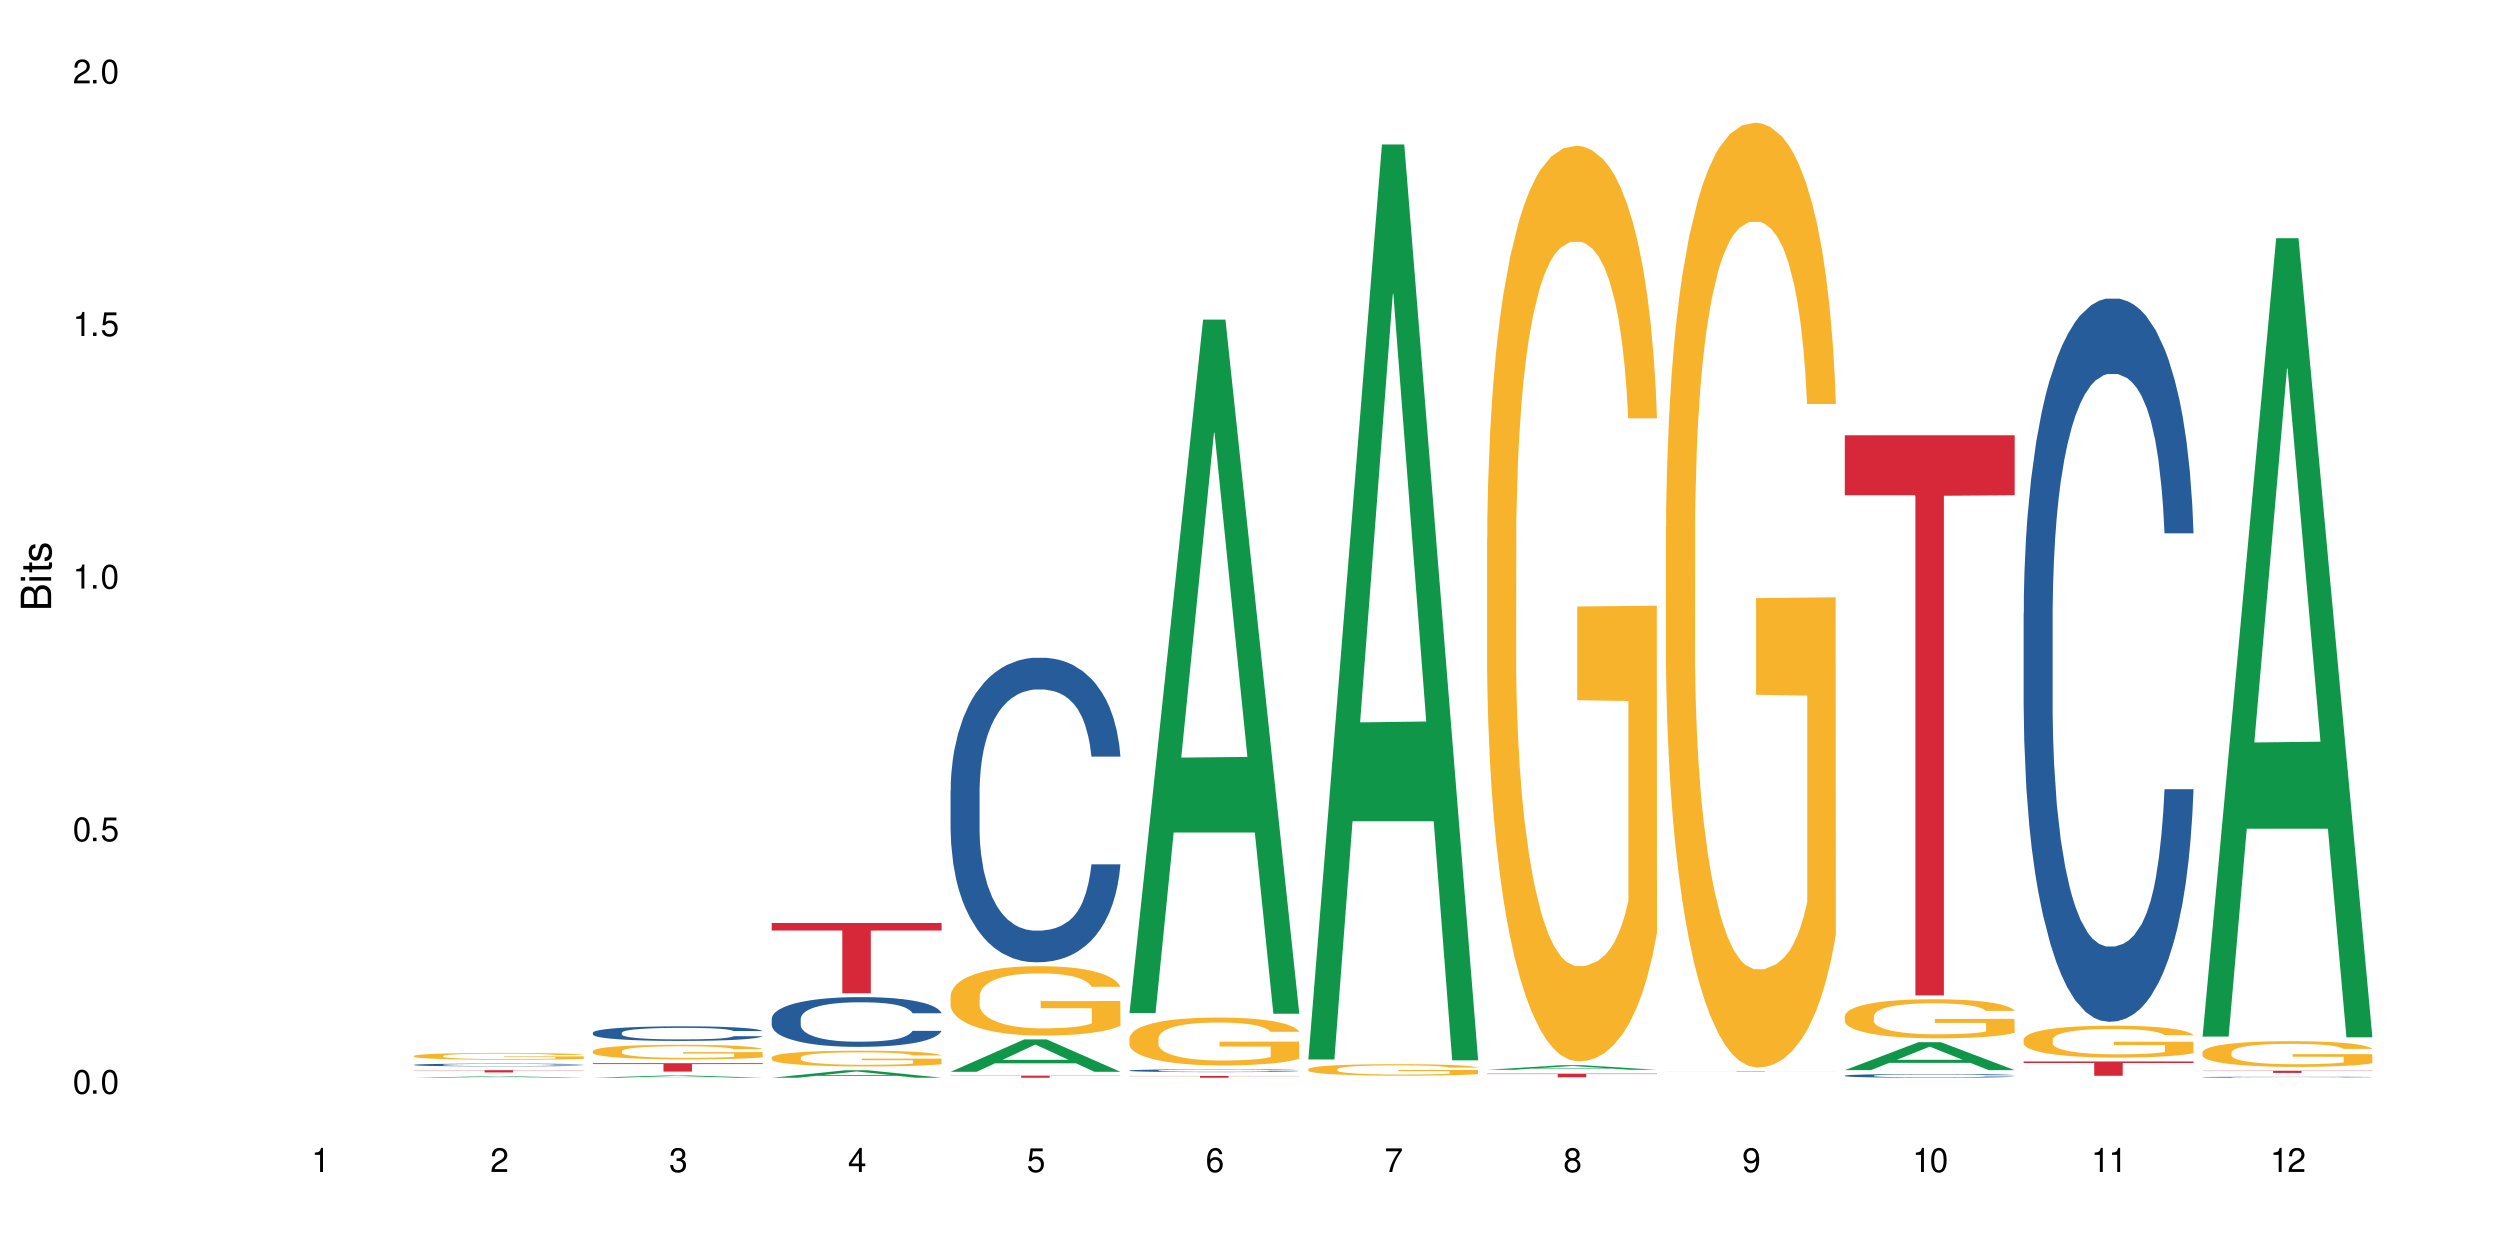 <?xml version="1.0" encoding="UTF-8"?>
<svg xmlns="http://www.w3.org/2000/svg" xmlns:xlink="http://www.w3.org/1999/xlink" width="720" height="360" viewBox="0 0 720 360">
<defs>
<g>
<g id="glyph-0-0">
</g>
<g id="glyph-0-1">
<path d="M 2.641 -6.938 C 2 -6.938 1.422 -6.656 1.078 -6.172 C 0.641 -5.562 0.406 -4.641 0.406 -3.359 C 0.406 -1.016 1.188 0.219 2.641 0.219 C 4.078 0.219 4.859 -1.016 4.859 -3.297 C 4.859 -4.641 4.656 -5.547 4.203 -6.172 C 3.844 -6.656 3.281 -6.938 2.641 -6.938 Z M 2.641 -6.188 C 3.547 -6.188 4 -5.25 4 -3.375 C 4 -1.406 3.562 -0.484 2.625 -0.484 C 1.734 -0.484 1.281 -1.438 1.281 -3.344 C 1.281 -5.25 1.734 -6.188 2.641 -6.188 Z M 2.641 -6.188 "/>
</g>
<g id="glyph-0-2">
<path d="M 1.828 -1 L 0.828 -1 L 0.828 0 L 1.828 0 Z M 1.828 -1 "/>
</g>
<g id="glyph-0-3">
<path d="M 4.562 -6.797 L 1.062 -6.797 L 0.547 -3.094 L 1.328 -3.094 C 1.719 -3.562 2.047 -3.734 2.578 -3.734 C 3.484 -3.734 4.062 -3.109 4.062 -2.094 C 4.062 -1.125 3.484 -0.531 2.578 -0.531 C 1.828 -0.531 1.375 -0.906 1.188 -1.672 L 0.328 -1.672 C 0.453 -1.109 0.547 -0.844 0.75 -0.594 C 1.125 -0.078 1.828 0.219 2.594 0.219 C 3.969 0.219 4.922 -0.781 4.922 -2.219 C 4.922 -3.562 4.031 -4.484 2.719 -4.484 C 2.25 -4.484 1.859 -4.359 1.469 -4.062 L 1.734 -5.969 L 4.562 -5.969 Z M 4.562 -6.797 "/>
</g>
<g id="glyph-0-4">
<path d="M 2.484 -4.938 L 2.484 0 L 3.328 0 L 3.328 -6.938 L 2.766 -6.938 C 2.469 -5.875 2.281 -5.734 0.984 -5.562 L 0.984 -4.938 Z M 2.484 -4.938 "/>
</g>
<g id="glyph-0-5">
<path d="M 4.859 -0.828 L 1.281 -0.828 C 1.359 -1.406 1.672 -1.781 2.5 -2.281 L 3.469 -2.828 C 4.406 -3.344 4.906 -4.062 4.906 -4.906 C 4.906 -5.484 4.672 -6.031 4.266 -6.406 C 3.859 -6.766 3.375 -6.938 2.719 -6.938 C 1.859 -6.938 1.219 -6.625 0.844 -6.031 C 0.609 -5.672 0.5 -5.234 0.484 -4.531 L 1.328 -4.531 C 1.359 -5.016 1.406 -5.281 1.531 -5.516 C 1.75 -5.938 2.188 -6.203 2.703 -6.203 C 3.469 -6.203 4.031 -5.641 4.031 -4.891 C 4.031 -4.344 3.719 -3.859 3.125 -3.516 L 2.234 -3 C 0.812 -2.172 0.406 -1.531 0.328 -0.016 L 4.859 -0.016 Z M 4.859 -0.828 "/>
</g>
<g id="glyph-0-6">
<path d="M 2.125 -3.188 L 2.578 -3.188 C 3.5 -3.188 3.984 -2.766 3.984 -1.922 C 3.984 -1.062 3.469 -0.531 2.594 -0.531 C 1.656 -0.531 1.203 -1 1.156 -2.016 L 0.312 -2.016 C 0.344 -1.453 0.438 -1.094 0.609 -0.781 C 0.953 -0.109 1.625 0.219 2.547 0.219 C 3.953 0.219 4.859 -0.625 4.859 -1.938 C 4.859 -2.828 4.516 -3.297 3.703 -3.594 C 4.344 -3.844 4.656 -4.328 4.656 -5.031 C 4.656 -6.219 3.875 -6.938 2.578 -6.938 C 1.203 -6.938 0.484 -6.172 0.453 -4.703 L 1.297 -4.703 C 1.312 -5.125 1.344 -5.359 1.453 -5.578 C 1.641 -5.969 2.062 -6.203 2.594 -6.203 C 3.344 -6.203 3.797 -5.75 3.797 -5 C 3.797 -4.516 3.609 -4.219 3.25 -4.047 C 3.016 -3.953 2.703 -3.922 2.125 -3.906 Z M 2.125 -3.188 "/>
</g>
<g id="glyph-0-7">
<path d="M 3.141 -1.672 L 3.141 0 L 3.984 0 L 3.984 -1.672 L 4.984 -1.672 L 4.984 -2.438 L 3.984 -2.438 L 3.984 -6.938 L 3.359 -6.938 L 0.266 -2.578 L 0.266 -1.672 Z M 3.141 -2.438 L 1 -2.438 L 3.141 -5.5 Z M 3.141 -2.438 "/>
</g>
<g id="glyph-0-8">
<path d="M 4.781 -5.125 C 4.609 -6.266 3.891 -6.938 2.844 -6.938 C 2.094 -6.938 1.422 -6.578 1.031 -5.953 C 0.594 -5.266 0.406 -4.422 0.406 -3.172 C 0.406 -2 0.578 -1.25 0.984 -0.641 C 1.359 -0.078 1.953 0.219 2.703 0.219 C 3.984 0.219 4.922 -0.75 4.922 -2.094 C 4.922 -3.375 4.062 -4.281 2.844 -4.281 C 2.172 -4.281 1.641 -4.031 1.281 -3.516 C 1.281 -5.234 1.828 -6.188 2.797 -6.188 C 3.391 -6.188 3.797 -5.797 3.938 -5.125 Z M 2.734 -3.531 C 3.547 -3.531 4.062 -2.953 4.062 -2.031 C 4.062 -1.156 3.484 -0.531 2.703 -0.531 C 1.922 -0.531 1.328 -1.188 1.328 -2.078 C 1.328 -2.938 1.906 -3.531 2.734 -3.531 Z M 2.734 -3.531 "/>
</g>
<g id="glyph-0-9">
<path d="M 4.984 -6.797 L 0.438 -6.797 L 0.438 -5.969 L 4.109 -5.969 C 2.5 -3.656 1.828 -2.234 1.328 0 L 2.219 0 C 2.594 -2.172 3.453 -4.047 4.984 -6.094 Z M 4.984 -6.797 "/>
</g>
<g id="glyph-0-10">
<path d="M 3.75 -3.656 C 4.469 -4.094 4.688 -4.438 4.688 -5.078 C 4.688 -6.172 3.844 -6.938 2.641 -6.938 C 1.438 -6.938 0.594 -6.172 0.594 -5.094 C 0.594 -4.438 0.812 -4.094 1.516 -3.656 C 0.734 -3.266 0.359 -2.703 0.359 -1.922 C 0.359 -0.656 1.281 0.219 2.641 0.219 C 3.984 0.219 4.922 -0.656 4.922 -1.922 C 4.922 -2.703 4.531 -3.266 3.75 -3.656 Z M 2.641 -6.188 C 3.359 -6.188 3.812 -5.75 3.812 -5.062 C 3.812 -4.406 3.344 -3.984 2.641 -3.984 C 1.922 -3.984 1.453 -4.406 1.453 -5.078 C 1.453 -5.75 1.922 -6.188 2.641 -6.188 Z M 2.641 -3.266 C 3.484 -3.266 4.062 -2.719 4.062 -1.906 C 4.062 -1.078 3.484 -0.531 2.625 -0.531 C 1.797 -0.531 1.219 -1.094 1.219 -1.906 C 1.219 -2.719 1.781 -3.266 2.641 -3.266 Z M 2.641 -3.266 "/>
</g>
<g id="glyph-0-11">
<path d="M 0.516 -1.578 C 0.672 -0.453 1.406 0.219 2.438 0.219 C 3.188 0.219 3.859 -0.141 4.266 -0.766 C 4.688 -1.453 4.891 -2.297 4.891 -3.547 C 4.891 -4.719 4.703 -5.453 4.312 -6.078 C 3.938 -6.641 3.344 -6.938 2.594 -6.938 C 1.297 -6.938 0.359 -5.969 0.359 -4.625 C 0.359 -3.344 1.234 -2.453 2.453 -2.453 C 3.094 -2.453 3.578 -2.672 4.016 -3.203 C 4 -1.484 3.469 -0.531 2.5 -0.531 C 1.906 -0.531 1.484 -0.906 1.359 -1.578 Z M 2.578 -6.203 C 3.375 -6.203 3.969 -5.531 3.969 -4.641 C 3.969 -3.797 3.391 -3.188 2.547 -3.188 C 1.734 -3.188 1.234 -3.766 1.234 -4.688 C 1.234 -5.562 1.797 -6.203 2.578 -6.203 Z M 2.578 -6.203 "/>
</g>
<g id="glyph-1-0">
</g>
<g id="glyph-1-1">
<path d="M 0 -0.953 L 0 -4.891 C 0 -5.719 -0.234 -6.344 -0.734 -6.797 C -1.188 -7.234 -1.812 -7.469 -2.5 -7.469 C -3.547 -7.469 -4.188 -7 -4.625 -5.875 C -4.984 -6.688 -5.625 -7.094 -6.531 -7.094 C -7.172 -7.094 -7.734 -6.859 -8.141 -6.391 C -8.562 -5.922 -8.75 -5.344 -8.75 -4.5 L -8.75 -0.953 Z M -4.984 -2.062 L -7.766 -2.062 L -7.766 -4.219 C -7.766 -4.844 -7.688 -5.203 -7.453 -5.5 C -7.219 -5.812 -6.859 -5.969 -6.375 -5.969 C -5.891 -5.969 -5.531 -5.812 -5.297 -5.5 C -5.062 -5.203 -4.984 -4.844 -4.984 -4.219 Z M -0.984 -2.062 L -4 -2.062 L -4 -4.781 C -4 -5.766 -3.438 -6.359 -2.484 -6.359 C -1.547 -6.359 -0.984 -5.766 -0.984 -4.781 Z M -0.984 -2.062 "/>
</g>
<g id="glyph-1-2">
<path d="M -6.281 -1.797 L -6.281 -0.797 L 0 -0.797 L 0 -1.797 Z M -8.75 -1.797 L -8.75 -0.797 L -7.484 -0.797 L -7.484 -1.797 Z M -8.75 -1.797 "/>
</g>
<g id="glyph-1-3">
<path d="M -6.281 -3.047 L -6.281 -2.016 L -8.016 -2.016 L -8.016 -1.016 L -6.281 -1.016 L -6.281 -0.172 L -5.469 -0.172 L -5.469 -1.016 L -0.719 -1.016 C -0.078 -1.016 0.281 -1.453 0.281 -2.234 C 0.281 -2.5 0.25 -2.719 0.188 -3.047 L -0.641 -3.047 C -0.609 -2.906 -0.594 -2.766 -0.594 -2.562 C -0.594 -2.141 -0.719 -2.016 -1.156 -2.016 L -5.469 -2.016 L -5.469 -3.047 Z M -6.281 -3.047 "/>
</g>
<g id="glyph-1-4">
<path d="M -4.531 -5.25 C -5.766 -5.25 -6.469 -4.422 -6.469 -2.969 C -6.469 -1.516 -5.719 -0.562 -4.547 -0.562 C -3.562 -0.562 -3.094 -1.062 -2.734 -2.562 L -2.516 -3.484 C -2.344 -4.188 -2.094 -4.469 -1.641 -4.469 C -1.047 -4.469 -0.641 -3.875 -0.641 -3 C -0.641 -2.453 -0.797 -2 -1.062 -1.75 C -1.25 -1.594 -1.422 -1.531 -1.875 -1.469 L -1.875 -0.406 C -0.422 -0.453 0.281 -1.266 0.281 -2.922 C 0.281 -4.5 -0.5 -5.516 -1.719 -5.516 C -2.656 -5.516 -3.172 -4.984 -3.469 -3.734 L -3.703 -2.766 C -3.891 -1.953 -4.156 -1.609 -4.594 -1.609 C -5.188 -1.609 -5.547 -2.125 -5.547 -2.938 C -5.547 -3.75 -5.203 -4.172 -4.531 -4.203 Z M -4.531 -5.25 "/>
</g>
</g>
</defs>
<rect x="-72" y="-36" width="864" height="432" fill="rgb(100%, 100%, 100%)" fill-opacity="1"/>
<path fill-rule="nonzero" fill="rgb(6.275%, 58.824%, 28.235%)" fill-opacity="1" d="M 119.238 310.391 L 119.289 310.391 L 140.465 309.965 L 146.895 309.965 L 168.172 310.391 L 160.695 310.391 L 155.363 310.281 L 131.996 310.281 L 126.766 310.391 L 119.238 310.391 L 134.242 310.234 L 153.219 310.234 L 143.758 310.035 L 143.547 310.035 L 134.191 310.234 L 134.242 310.234 Z M 119.238 310.391 "/>
<path fill-rule="nonzero" fill="rgb(14.51%, 36.078%, 60%)" fill-opacity="1" d="M 119.238 306.668 L 119.297 306.664 L 119.297 306.648 L 119.477 306.621 L 119.895 306.586 L 120.312 306.562 L 121.387 306.52 L 122.879 306.477 L 124.43 306.445 L 125.562 306.43 L 126.578 306.414 L 128.906 306.387 L 130.398 306.375 L 132.008 306.359 L 133.977 306.348 L 135.41 306.34 L 138.633 306.328 L 141.02 306.324 L 149.254 306.324 L 150.984 306.328 L 152.895 306.336 L 154.504 306.34 L 157.309 306.355 L 159.816 306.379 L 160.949 306.391 L 162.742 306.41 L 164.113 306.434 L 165.066 306.453 L 166.141 306.477 L 167.098 306.512 L 167.812 306.547 L 168.172 306.578 L 159.816 306.578 L 159.398 306.551 L 158.922 306.527 L 158.027 306.496 L 157.133 306.477 L 155.879 306.457 L 154.746 306.441 L 153.191 306.43 L 151.82 306.422 L 150.387 306.414 L 149.016 306.41 L 146.391 306.406 L 142.211 306.406 L 139.887 306.41 L 138.633 306.418 L 136.844 306.426 L 135.59 306.438 L 134.098 306.449 L 133.082 306.465 L 131.828 306.48 L 130.934 306.5 L 129.922 306.523 L 129.324 306.539 L 128.785 306.562 L 128.309 306.586 L 127.949 306.609 L 127.711 306.637 L 127.594 306.664 L 127.594 306.773 L 127.711 306.801 L 128.012 306.832 L 128.785 306.875 L 129.922 306.914 L 131.234 306.945 L 132.484 306.965 L 133.203 306.977 L 134.156 306.988 L 135.648 307 L 137.797 307.016 L 139.051 307.023 L 140.961 307.027 L 142.93 307.031 L 145.555 307.031 L 147.883 307.027 L 149.434 307.023 L 151.043 307.02 L 153.254 307.004 L 154.625 306.992 L 155.816 306.98 L 156.715 306.965 L 157.309 306.953 L 158.207 306.934 L 158.922 306.906 L 159.457 306.883 L 159.816 306.859 L 168.172 306.859 L 167.812 306.887 L 167.277 306.914 L 166.738 306.938 L 165.902 306.961 L 164.949 306.984 L 163.574 307.008 L 162.441 307.027 L 160.949 307.043 L 159.578 307.059 L 158.086 307.07 L 155.879 307.086 L 154.445 307.09 L 152.895 307.098 L 151.043 307.105 L 148.719 307.109 L 146.211 307.113 L 143.883 307.113 L 141.379 307.109 L 139.527 307.109 L 137.082 307.102 L 134.039 307.09 L 131.828 307.074 L 130.098 307.062 L 128.605 307.047 L 126.938 307.027 L 124.789 306.996 L 123.477 306.973 L 122.582 306.949 L 121.566 306.922 L 120.852 306.898 L 120.016 306.855 L 119.418 306.805 L 119.238 306.766 Z M 119.238 306.668 "/>
<path fill-rule="nonzero" fill="rgb(96.863%, 70.196%, 16.863%)" fill-opacity="1" d="M 119.238 304.09 L 119.297 304.086 L 119.297 304.051 L 119.535 303.969 L 120.133 303.859 L 120.91 303.766 L 121.746 303.695 L 122.281 303.656 L 123.176 303.602 L 123.953 303.562 L 125.922 303.48 L 128.43 303.406 L 129.801 303.375 L 131.352 303.344 L 133.559 303.309 L 134.574 303.297 L 137.676 303.266 L 141.199 303.25 L 145.078 303.242 L 146.867 303.246 L 149.312 303.254 L 152.656 303.273 L 154.566 303.289 L 156.059 303.309 L 157.609 303.332 L 159.52 303.367 L 161.309 303.41 L 162.742 303.453 L 164.172 303.508 L 165.367 303.566 L 166.379 303.629 L 167.277 303.707 L 167.812 303.77 L 168.172 303.832 L 159.875 303.832 L 159.398 303.77 L 158.863 303.719 L 157.965 303.66 L 157.07 303.617 L 156.176 303.582 L 154.504 303.535 L 153.074 303.508 L 151.281 303.48 L 149.551 303.465 L 147.582 303.453 L 146.391 303.449 L 143.227 303.449 L 140.363 303.465 L 138.691 303.477 L 137.5 303.492 L 135.828 303.52 L 134.812 303.543 L 134.215 303.555 L 132.426 303.613 L 131.234 303.66 L 130.578 303.695 L 129.742 303.75 L 129.145 303.801 L 128.488 303.871 L 128.129 303.926 L 127.652 304.047 L 127.594 304.371 L 127.773 304.441 L 128.129 304.516 L 128.605 304.578 L 129.324 304.648 L 130.039 304.699 L 131.293 304.77 L 132.367 304.816 L 133.203 304.848 L 134.812 304.898 L 135.469 304.914 L 137.02 304.945 L 138.633 304.973 L 140.602 304.992 L 142.094 305.004 L 144.48 305.012 L 147.523 305.012 L 151.105 305 L 153.371 304.988 L 154.922 304.973 L 155.938 304.961 L 157.191 304.941 L 158.086 304.922 L 158.922 304.902 L 159.938 304.871 L 159.938 304.441 L 145.195 304.438 L 145.195 304.238 L 168.109 304.234 L 168.172 304.941 L 166.918 304.988 L 165.367 305.035 L 163.875 305.07 L 162.324 305.102 L 160.113 305.137 L 158.324 305.16 L 155.578 305.184 L 153.074 305.199 L 150.449 305.211 L 148.121 305.215 L 145.375 305.219 L 142.93 305.215 L 140.305 305.203 L 138.215 305.188 L 136.305 305.172 L 134.395 305.148 L 132.008 305.109 L 130.457 305.078 L 128.848 305.043 L 127.234 304.996 L 125.801 304.949 L 124.848 304.91 L 123.895 304.867 L 122.879 304.812 L 121.926 304.75 L 121.207 304.695 L 120.551 304.633 L 120.074 304.574 L 119.598 304.492 L 119.359 304.426 L 119.238 304.371 Z M 119.238 304.09 "/>
<path fill-rule="nonzero" fill="rgb(83.922%, 15.686%, 22.353%)" fill-opacity="1" d="M 119.238 308.219 L 168.172 308.219 L 168.172 308.285 L 147.777 308.285 L 147.777 308.859 L 139.574 308.859 L 139.574 308.285 L 119.238 308.285 Z M 119.238 308.219 "/>
<path fill-rule="nonzero" fill="rgb(6.275%, 58.824%, 28.235%)" fill-opacity="1" d="M 170.746 310.391 L 170.797 310.391 L 191.973 309.73 L 198.402 309.73 L 219.68 310.391 L 212.203 310.391 L 206.871 310.219 L 183.504 310.219 L 178.273 310.391 L 170.746 310.391 L 185.75 310.148 L 204.727 310.148 L 195.266 309.84 L 195.055 309.84 L 185.699 310.148 L 185.75 310.148 Z M 170.746 310.391 "/>
<path fill-rule="nonzero" fill="rgb(14.51%, 36.078%, 60%)" fill-opacity="1" d="M 170.746 297.414 L 170.805 297.41 L 170.805 297.316 L 170.984 297.172 L 171.402 296.988 L 171.82 296.859 L 172.895 296.633 L 174.387 296.414 L 175.938 296.246 L 177.07 296.145 L 178.086 296.07 L 180.414 295.926 L 181.906 295.855 L 183.516 295.789 L 185.484 295.723 L 186.918 295.684 L 190.141 295.625 L 192.527 295.598 L 194.375 295.586 L 198.375 295.586 L 200.762 295.602 L 202.492 295.621 L 204.402 295.648 L 206.012 295.684 L 208.816 295.77 L 211.324 295.875 L 212.457 295.938 L 214.25 296.059 L 215.621 296.172 L 216.574 296.273 L 217.648 296.414 L 218.605 296.586 L 219.32 296.785 L 219.68 296.949 L 211.324 296.949 L 210.906 296.793 L 210.43 296.676 L 209.535 296.52 L 208.641 296.406 L 207.387 296.297 L 206.25 296.223 L 204.699 296.148 L 203.328 296.102 L 201.895 296.07 L 200.523 296.047 L 197.898 296.023 L 194.855 296.023 L 193.719 296.031 L 191.395 296.062 L 190.141 296.09 L 188.352 296.141 L 187.098 296.191 L 185.605 296.27 L 184.59 296.332 L 183.336 296.434 L 182.441 296.523 L 181.426 296.648 L 180.832 296.746 L 180.293 296.852 L 179.816 296.98 L 179.457 297.113 L 179.219 297.254 L 179.102 297.395 L 179.102 297.988 L 179.219 298.129 L 179.52 298.289 L 180.293 298.523 L 181.426 298.727 L 182.742 298.887 L 183.992 299.004 L 184.711 299.059 L 185.664 299.117 L 187.156 299.195 L 189.305 299.273 L 190.559 299.305 L 192.469 299.332 L 194.438 299.348 L 197.062 299.348 L 199.391 299.332 L 200.941 299.316 L 202.551 299.285 L 204.762 299.219 L 206.133 299.156 L 207.324 299.086 L 208.223 299.012 L 208.816 298.949 L 209.711 298.832 L 210.43 298.699 L 210.965 298.566 L 211.324 298.434 L 219.68 298.434 L 219.32 298.59 L 218.785 298.738 L 218.246 298.852 L 217.41 298.984 L 216.457 299.102 L 215.082 299.238 L 213.949 299.324 L 212.457 299.422 L 211.086 299.496 L 209.594 299.559 L 207.387 299.637 L 205.953 299.676 L 204.402 299.711 L 202.551 299.742 L 200.227 299.77 L 197.719 299.781 L 195.391 299.785 L 192.887 299.777 L 191.035 299.766 L 188.59 299.73 L 185.547 299.66 L 183.336 299.586 L 181.605 299.516 L 180.113 299.438 L 178.445 299.332 L 176.297 299.164 L 174.984 299.035 L 174.086 298.926 L 173.074 298.777 L 172.355 298.641 L 171.523 298.426 L 170.926 298.156 L 170.746 297.941 Z M 170.746 297.414 "/>
<path fill-rule="nonzero" fill="rgb(96.863%, 70.196%, 16.863%)" fill-opacity="1" d="M 170.746 302.691 L 170.805 302.688 L 170.805 302.609 L 171.043 302.438 L 171.641 302.199 L 172.418 302.004 L 173.254 301.852 L 173.789 301.77 L 174.684 301.656 L 175.461 301.57 L 177.43 301.398 L 179.938 301.238 L 181.309 301.168 L 182.859 301.102 L 185.066 301.031 L 186.082 301.004 L 189.184 300.941 L 192.707 300.902 L 196.586 300.891 L 198.375 300.895 L 200.82 300.91 L 204.164 300.953 L 206.074 300.992 L 207.566 301.031 L 209.117 301.078 L 211.027 301.156 L 212.816 301.25 L 214.25 301.34 L 215.68 301.457 L 216.875 301.578 L 217.887 301.711 L 218.785 301.875 L 219.32 302.008 L 219.68 302.145 L 211.383 302.145 L 210.906 302.008 L 210.371 301.906 L 209.473 301.777 L 208.578 301.688 L 207.684 301.613 L 206.012 301.512 L 204.582 301.453 L 202.789 301.398 L 201.059 301.363 L 199.09 301.34 L 197.898 301.332 L 194.734 301.332 L 191.871 301.359 L 190.199 301.391 L 189.008 301.422 L 187.336 301.48 L 186.32 301.523 L 185.723 301.555 L 183.934 301.676 L 182.742 301.781 L 182.086 301.855 L 181.25 301.969 L 180.652 302.074 L 179.996 302.227 L 179.637 302.344 L 179.16 302.602 L 179.102 303.293 L 179.281 303.441 L 179.637 303.598 L 180.113 303.734 L 180.832 303.883 L 181.547 303.992 L 182.801 304.141 L 183.875 304.242 L 184.711 304.309 L 186.32 304.41 L 186.977 304.445 L 188.527 304.516 L 190.141 304.566 L 192.109 304.613 L 193.602 304.637 L 195.988 304.656 L 199.031 304.656 L 202.613 304.633 L 204.879 304.602 L 206.43 304.57 L 207.445 304.547 L 208.699 304.504 L 209.594 304.465 L 210.43 304.422 L 211.445 304.355 L 211.445 303.441 L 196.703 303.438 L 196.703 303.008 L 219.617 303.004 L 219.68 304.504 L 218.426 304.605 L 216.875 304.707 L 215.383 304.781 L 213.832 304.848 L 211.621 304.922 L 209.832 304.969 L 207.086 305.02 L 204.582 305.055 L 201.957 305.078 L 199.629 305.09 L 196.883 305.094 L 194.438 305.086 L 191.812 305.062 L 189.723 305.031 L 187.812 304.992 L 185.902 304.945 L 183.516 304.863 L 181.965 304.797 L 180.355 304.719 L 178.742 304.621 L 177.309 304.52 L 176.355 304.438 L 175.402 304.344 L 174.387 304.23 L 173.43 304.102 L 172.715 303.98 L 172.059 303.848 L 171.582 303.719 L 171.105 303.547 L 170.867 303.41 L 170.746 303.289 Z M 170.746 302.691 "/>
<path fill-rule="nonzero" fill="rgb(83.922%, 15.686%, 22.353%)" fill-opacity="1" d="M 170.746 306.199 L 219.68 306.199 L 219.68 306.457 L 199.285 306.461 L 199.285 308.629 L 191.078 308.629 L 191.078 306.465 L 190.961 306.457 L 170.746 306.457 Z M 170.746 306.199 "/>
<path fill-rule="nonzero" fill="rgb(6.275%, 58.824%, 28.235%)" fill-opacity="1" d="M 222.254 310.391 L 222.305 310.387 L 243.48 308.234 L 249.91 308.234 L 271.188 310.391 L 263.711 310.391 L 258.379 309.828 L 235.008 309.828 L 229.781 310.391 L 222.254 310.391 L 237.258 309.594 L 256.234 309.594 L 246.773 308.586 L 246.668 308.586 L 246.562 308.59 L 237.207 309.594 L 237.258 309.594 Z M 222.254 310.391 "/>
<path fill-rule="nonzero" fill="rgb(14.51%, 36.078%, 60%)" fill-opacity="1" d="M 222.254 293.402 L 222.312 293.391 L 222.312 293.078 L 222.492 292.578 L 222.91 291.949 L 223.328 291.52 L 224.402 290.746 L 225.895 290 L 227.445 289.422 L 228.578 289.082 L 229.594 288.82 L 231.922 288.336 L 233.414 288.086 L 235.023 287.863 L 236.992 287.641 L 238.426 287.512 L 241.648 287.301 L 244.035 287.211 L 245.883 287.172 L 249.883 287.172 L 252.27 287.223 L 254 287.289 L 255.91 287.395 L 257.52 287.512 L 260.324 287.801 L 262.832 288.168 L 263.965 288.375 L 265.754 288.781 L 267.129 289.176 L 268.082 289.516 L 269.156 290 L 270.113 290.59 L 270.828 291.258 L 271.188 291.82 L 262.832 291.82 L 262.414 291.297 L 261.938 290.891 L 261.043 290.352 L 260.145 289.973 L 258.895 289.594 L 257.758 289.344 L 256.207 289.098 L 254.836 288.938 L 253.402 288.82 L 252.031 288.742 L 249.406 288.664 L 246.363 288.664 L 245.227 288.691 L 242.902 288.793 L 241.648 288.887 L 239.855 289.07 L 238.605 289.238 L 237.113 289.5 L 236.098 289.723 L 234.844 290.066 L 233.949 290.367 L 232.934 290.797 L 232.34 291.125 L 231.801 291.492 L 231.324 291.926 L 230.965 292.383 L 230.727 292.867 L 230.609 293.34 L 230.609 295.367 L 230.727 295.84 L 231.027 296.391 L 231.801 297.188 L 232.934 297.883 L 234.25 298.434 L 235.5 298.824 L 236.219 299.008 L 237.172 299.219 L 238.664 299.48 L 240.812 299.742 L 242.066 299.848 L 243.977 299.953 L 245.945 300.004 L 248.57 300.004 L 250.898 299.953 L 252.449 299.887 L 254.059 299.781 L 256.266 299.559 L 257.641 299.348 L 258.832 299.102 L 259.73 298.852 L 260.324 298.641 L 261.219 298.234 L 261.938 297.793 L 262.473 297.332 L 262.832 296.887 L 271.188 296.887 L 270.828 297.41 L 270.289 297.922 L 269.754 298.301 L 268.918 298.762 L 267.965 299.168 L 266.59 299.625 L 265.457 299.926 L 263.965 300.254 L 262.594 300.5 L 261.102 300.723 L 258.895 300.984 L 257.461 301.117 L 255.91 301.234 L 254.059 301.34 L 251.73 301.43 L 249.227 301.484 L 246.898 301.496 L 244.391 301.473 L 242.543 301.418 L 240.098 301.301 L 237.051 301.066 L 234.844 300.816 L 233.113 300.566 L 231.621 300.305 L 229.953 299.953 L 227.805 299.375 L 226.492 298.93 L 225.594 298.562 L 224.582 298.055 L 223.863 297.594 L 223.031 296.859 L 222.434 295.93 L 222.254 295.211 Z M 222.254 293.402 "/>
<path fill-rule="nonzero" fill="rgb(96.863%, 70.196%, 16.863%)" fill-opacity="1" d="M 222.254 304.543 L 222.312 304.535 L 222.312 304.453 L 222.551 304.27 L 223.148 304.012 L 223.926 303.801 L 224.762 303.637 L 225.297 303.547 L 226.191 303.426 L 226.969 303.332 L 228.938 303.148 L 231.445 302.973 L 232.816 302.898 L 234.367 302.828 L 236.574 302.75 L 237.59 302.723 L 240.691 302.656 L 244.215 302.613 L 248.094 302.602 L 249.883 302.605 L 252.328 302.621 L 255.672 302.668 L 257.582 302.711 L 259.07 302.75 L 260.625 302.805 L 262.535 302.887 L 264.324 302.984 L 265.754 303.086 L 267.188 303.211 L 268.383 303.344 L 269.395 303.488 L 270.289 303.66 L 270.828 303.805 L 271.188 303.949 L 262.891 303.949 L 262.414 303.805 L 261.875 303.695 L 260.98 303.559 L 260.086 303.457 L 259.191 303.379 L 257.52 303.273 L 256.09 303.207 L 254.297 303.148 L 252.566 303.109 L 250.598 303.086 L 249.406 303.078 L 246.242 303.078 L 243.379 303.105 L 241.707 303.141 L 240.516 303.172 L 238.844 303.234 L 237.828 303.285 L 237.23 303.316 L 235.441 303.445 L 234.25 303.562 L 233.59 303.641 L 232.758 303.766 L 232.16 303.875 L 231.504 304.039 L 231.145 304.164 L 230.668 304.445 L 230.609 305.191 L 230.785 305.348 L 231.145 305.516 L 231.621 305.664 L 232.34 305.824 L 233.055 305.941 L 234.309 306.105 L 235.383 306.211 L 236.219 306.281 L 237.828 306.395 L 238.484 306.43 L 240.035 306.504 L 241.648 306.562 L 243.617 306.613 L 245.109 306.637 L 247.496 306.66 L 250.539 306.66 L 254.121 306.633 L 256.387 306.602 L 257.938 306.566 L 258.953 306.539 L 260.207 306.492 L 261.102 306.453 L 261.938 306.406 L 262.949 306.336 L 262.949 305.348 L 248.211 305.344 L 248.211 304.879 L 271.125 304.875 L 271.188 306.492 L 269.934 306.605 L 268.383 306.711 L 266.891 306.793 L 265.34 306.863 L 263.129 306.945 L 261.34 306.992 L 258.594 307.051 L 256.09 307.09 L 253.465 307.113 L 251.137 307.125 L 248.391 307.129 L 245.945 307.121 L 243.32 307.098 L 241.23 307.062 L 239.32 307.023 L 237.41 306.969 L 235.023 306.883 L 233.473 306.812 L 231.859 306.727 L 230.25 306.621 L 228.816 306.508 L 227.863 306.422 L 226.91 306.324 L 225.895 306.199 L 224.938 306.059 L 224.223 305.93 L 223.566 305.785 L 223.09 305.648 L 222.613 305.465 L 222.375 305.316 L 222.254 305.188 Z M 222.254 304.543 "/>
<path fill-rule="nonzero" fill="rgb(83.922%, 15.686%, 22.353%)" fill-opacity="1" d="M 222.254 265.82 L 271.188 265.82 L 271.188 267.984 L 250.793 268.004 L 250.793 286.066 L 242.586 286.066 L 242.586 268.023 L 242.469 267.984 L 222.254 267.984 Z M 222.254 265.82 "/>
<path fill-rule="nonzero" fill="rgb(6.275%, 58.824%, 28.235%)" fill-opacity="1" d="M 273.762 308.676 L 273.812 308.668 L 294.984 299.344 L 301.418 299.344 L 322.695 308.684 L 315.219 308.684 L 309.887 306.246 L 286.516 306.246 L 281.289 308.676 L 273.762 308.676 L 288.766 305.238 L 307.742 305.23 L 298.281 300.871 L 298.176 300.863 L 298.07 300.887 L 288.711 305.23 L 288.766 305.238 Z M 273.762 308.676 "/>
<path fill-rule="nonzero" fill="rgb(14.51%, 36.078%, 60%)" fill-opacity="1" d="M 273.762 227.609 L 273.82 227.527 L 273.82 225.602 L 274 222.559 L 274.418 218.707 L 274.836 216.062 L 275.91 211.332 L 277.402 206.766 L 278.953 203.238 L 280.086 201.152 L 281.102 199.547 L 283.43 196.582 L 284.922 195.059 L 286.531 193.695 L 288.5 192.332 L 289.934 191.531 L 293.156 190.25 L 295.543 189.688 L 297.391 189.449 L 301.391 189.449 L 303.777 189.77 L 305.508 190.168 L 307.418 190.809 L 309.027 191.531 L 311.832 193.297 L 314.34 195.539 L 315.473 196.824 L 317.262 199.309 L 318.637 201.715 L 319.59 203.797 L 320.664 206.766 L 321.621 210.371 L 322.336 214.461 L 322.695 217.906 L 314.34 217.906 L 313.922 214.699 L 313.445 212.215 L 312.551 208.93 L 311.652 206.602 L 310.402 204.277 L 309.266 202.754 L 307.715 201.23 L 306.344 200.27 L 304.91 199.547 L 303.539 199.066 L 300.914 198.586 L 297.871 198.586 L 296.734 198.746 L 294.41 199.387 L 293.156 199.949 L 291.363 201.07 L 290.113 202.113 L 288.621 203.719 L 287.605 205.082 L 286.352 207.164 L 285.457 209.008 L 284.441 211.652 L 283.848 213.66 L 283.309 215.902 L 282.832 218.547 L 282.473 221.355 L 282.234 224.32 L 282.117 227.207 L 282.117 239.633 L 282.234 242.52 L 282.535 245.887 L 283.309 250.777 L 284.441 255.023 L 285.754 258.391 L 287.008 260.797 L 287.727 261.918 L 288.68 263.203 L 290.172 264.805 L 292.32 266.41 L 293.574 267.051 L 295.484 267.691 L 297.453 268.012 L 300.078 268.012 L 302.406 267.691 L 303.957 267.289 L 305.566 266.648 L 307.773 265.285 L 309.148 264.004 L 310.34 262.48 L 311.234 260.957 L 311.832 259.676 L 312.727 257.191 L 313.445 254.465 L 313.98 251.656 L 314.34 248.934 L 322.695 248.934 L 322.336 252.141 L 321.797 255.266 L 321.262 257.59 L 320.426 260.395 L 319.473 262.883 L 318.098 265.688 L 316.965 267.531 L 315.473 269.535 L 314.102 271.059 L 312.609 272.422 L 310.402 274.023 L 308.969 274.828 L 307.418 275.547 L 305.566 276.188 L 303.238 276.75 L 300.734 277.07 L 298.406 277.152 L 295.898 276.992 L 294.051 276.672 L 291.605 275.949 L 288.559 274.504 L 286.352 272.984 L 284.621 271.461 L 283.129 269.855 L 281.461 267.691 L 279.312 264.164 L 278 261.438 L 277.102 259.195 L 276.09 256.066 L 275.371 253.262 L 274.535 248.773 L 273.941 243.078 L 273.762 238.672 Z M 273.762 227.609 "/>
<path fill-rule="nonzero" fill="rgb(96.863%, 70.196%, 16.863%)" fill-opacity="1" d="M 273.762 286.816 L 273.82 286.797 L 273.82 286.434 L 274.059 285.609 L 274.656 284.48 L 275.434 283.547 L 276.27 282.82 L 276.805 282.434 L 277.699 281.887 L 278.477 281.484 L 280.445 280.664 L 282.949 279.898 L 284.324 279.57 L 285.875 279.258 L 288.082 278.914 L 289.098 278.785 L 292.199 278.492 L 295.723 278.312 L 299.602 278.258 L 301.391 278.273 L 303.836 278.348 L 307.18 278.547 L 309.09 278.73 L 310.578 278.914 L 312.133 279.148 L 314.039 279.516 L 315.832 279.953 L 317.262 280.391 L 318.695 280.938 L 319.891 281.523 L 320.902 282.16 L 321.797 282.93 L 322.336 283.566 L 322.695 284.207 L 314.398 284.207 L 313.922 283.566 L 313.383 283.074 L 312.488 282.473 L 311.594 282.035 L 310.699 281.688 L 309.027 281.211 L 307.598 280.922 L 305.805 280.664 L 304.074 280.5 L 302.105 280.391 L 300.914 280.355 L 297.75 280.355 L 294.887 280.484 L 293.215 280.629 L 292.02 280.773 L 290.352 281.047 L 289.336 281.266 L 288.738 281.414 L 286.949 281.98 L 285.754 282.488 L 285.098 282.836 L 284.266 283.383 L 283.668 283.879 L 283.012 284.605 L 282.652 285.156 L 282.176 286.395 L 282.117 289.68 L 282.293 290.375 L 282.652 291.121 L 283.129 291.781 L 283.848 292.473 L 284.562 293.004 L 285.816 293.715 L 286.891 294.188 L 287.727 294.5 L 289.336 294.992 L 289.992 295.156 L 291.543 295.484 L 293.156 295.738 L 295.125 295.961 L 296.617 296.07 L 299.004 296.16 L 302.047 296.16 L 305.625 296.051 L 307.895 295.902 L 309.445 295.758 L 310.461 295.629 L 311.715 295.43 L 312.609 295.246 L 313.445 295.047 L 314.457 294.734 L 314.457 290.375 L 299.719 290.355 L 299.719 288.312 L 322.633 288.293 L 322.695 295.43 L 321.441 295.922 L 319.891 296.398 L 318.398 296.762 L 316.844 297.074 L 314.637 297.418 L 312.848 297.637 L 310.102 297.895 L 307.598 298.059 L 304.969 298.168 L 302.645 298.223 L 299.898 298.242 L 297.453 298.203 L 294.824 298.094 L 292.738 297.949 L 290.828 297.766 L 288.918 297.527 L 286.531 297.145 L 284.98 296.836 L 283.367 296.453 L 281.758 295.996 L 280.324 295.504 L 279.371 295.121 L 278.414 294.68 L 277.402 294.133 L 276.445 293.512 L 275.73 292.949 L 275.074 292.309 L 274.598 291.707 L 274.121 290.887 L 273.879 290.227 L 273.762 289.664 Z M 273.762 286.816 "/>
<path fill-rule="nonzero" fill="rgb(83.922%, 15.686%, 22.353%)" fill-opacity="1" d="M 273.762 309.789 L 322.695 309.789 L 322.695 309.855 L 302.301 309.855 L 302.301 310.391 L 294.094 310.391 L 294.094 309.855 L 273.762 309.855 Z M 273.762 309.789 "/>
<path fill-rule="nonzero" fill="rgb(6.275%, 58.824%, 28.235%)" fill-opacity="1" d="M 325.27 291.766 L 325.32 291.578 L 346.492 92.039 L 352.926 92.039 L 374.199 291.953 L 366.727 291.953 L 361.395 239.77 L 338.023 239.77 L 332.797 291.766 L 325.27 291.766 L 340.273 218.184 L 359.25 217.996 L 349.789 124.703 L 349.684 124.516 L 349.578 125.078 L 340.219 217.996 L 340.273 218.184 Z M 325.27 291.766 "/>
<path fill-rule="nonzero" fill="rgb(14.51%, 36.078%, 60%)" fill-opacity="1" d="M 325.27 308.309 L 325.328 308.309 L 325.328 308.289 L 325.508 308.262 L 325.926 308.227 L 326.344 308.199 L 327.418 308.156 L 328.91 308.113 L 330.461 308.082 L 331.594 308.062 L 332.609 308.047 L 334.938 308.02 L 336.43 308.004 L 338.039 307.992 L 340.008 307.98 L 341.441 307.973 L 344.664 307.961 L 347.051 307.957 L 348.898 307.953 L 352.898 307.953 L 355.285 307.957 L 357.016 307.961 L 358.926 307.965 L 360.535 307.973 L 363.34 307.988 L 365.848 308.008 L 366.98 308.023 L 368.77 308.043 L 370.145 308.066 L 371.098 308.086 L 372.172 308.113 L 373.129 308.148 L 373.844 308.188 L 374.199 308.219 L 365.848 308.219 L 365.43 308.188 L 364.953 308.164 L 364.055 308.133 L 363.16 308.113 L 361.91 308.09 L 360.773 308.078 L 359.223 308.062 L 357.852 308.055 L 356.418 308.047 L 355.047 308.043 L 352.422 308.039 L 348.242 308.039 L 345.914 308.047 L 344.664 308.051 L 342.871 308.062 L 341.621 308.07 L 340.129 308.086 L 339.113 308.098 L 337.859 308.117 L 336.965 308.137 L 335.949 308.16 L 335.355 308.18 L 334.816 308.199 L 334.34 308.223 L 333.98 308.25 L 333.742 308.277 L 333.625 308.305 L 333.625 308.422 L 333.742 308.449 L 334.039 308.48 L 334.816 308.523 L 335.949 308.562 L 337.262 308.594 L 338.516 308.617 L 339.234 308.629 L 340.188 308.641 L 341.68 308.656 L 343.828 308.672 L 345.082 308.676 L 346.988 308.684 L 353.914 308.684 L 355.465 308.68 L 357.074 308.672 L 359.281 308.66 L 360.656 308.648 L 361.848 308.633 L 362.742 308.621 L 363.34 308.605 L 364.234 308.586 L 364.953 308.559 L 365.488 308.531 L 365.848 308.508 L 374.199 308.508 L 373.844 308.535 L 373.305 308.566 L 372.77 308.586 L 371.934 308.613 L 370.98 308.637 L 369.605 308.664 L 368.473 308.68 L 366.98 308.699 L 365.609 308.715 L 364.117 308.727 L 361.91 308.742 L 360.477 308.75 L 358.926 308.754 L 357.074 308.762 L 354.746 308.766 L 352.242 308.77 L 347.406 308.77 L 345.559 308.766 L 343.109 308.758 L 340.066 308.746 L 337.859 308.73 L 336.129 308.719 L 334.637 308.703 L 332.965 308.684 L 330.82 308.648 L 329.504 308.625 L 328.609 308.602 L 327.598 308.574 L 326.879 308.547 L 326.043 308.504 L 325.449 308.453 L 325.27 308.41 Z M 325.27 308.309 "/>
<path fill-rule="nonzero" fill="rgb(96.863%, 70.196%, 16.863%)" fill-opacity="1" d="M 325.27 298.965 L 325.328 298.953 L 325.328 298.699 L 325.566 298.133 L 326.164 297.352 L 326.941 296.711 L 327.773 296.207 L 328.312 295.941 L 329.207 295.562 L 329.984 295.289 L 331.953 294.719 L 334.457 294.191 L 335.832 293.965 L 337.383 293.75 L 339.59 293.512 L 340.605 293.422 L 343.707 293.223 L 347.23 293.098 L 351.109 293.059 L 352.898 293.07 L 355.344 293.121 L 358.688 293.258 L 360.594 293.387 L 362.086 293.512 L 363.641 293.676 L 365.547 293.926 L 367.34 294.23 L 368.77 294.531 L 370.203 294.91 L 371.395 295.312 L 372.41 295.754 L 373.305 296.281 L 373.844 296.723 L 374.199 297.164 L 365.906 297.164 L 365.43 296.723 L 364.891 296.383 L 363.996 295.969 L 363.102 295.664 L 362.207 295.426 L 360.535 295.098 L 359.105 294.898 L 357.312 294.719 L 355.582 294.605 L 353.613 294.531 L 352.422 294.508 L 349.258 294.508 L 346.395 294.594 L 344.723 294.695 L 343.527 294.797 L 341.859 294.984 L 340.844 295.137 L 340.246 295.238 L 338.457 295.629 L 337.262 295.98 L 336.605 296.219 L 335.77 296.598 L 335.176 296.938 L 334.52 297.441 L 334.16 297.82 L 333.684 298.676 L 333.625 300.941 L 333.801 301.422 L 334.16 301.938 L 334.637 302.391 L 335.355 302.867 L 336.07 303.234 L 337.324 303.727 L 338.398 304.051 L 339.234 304.266 L 340.844 304.605 L 341.5 304.719 L 343.051 304.945 L 344.664 305.121 L 346.633 305.273 L 348.125 305.348 L 350.512 305.414 L 353.555 305.414 L 357.133 305.336 L 359.402 305.234 L 360.953 305.137 L 361.969 305.047 L 363.223 304.91 L 364.117 304.781 L 364.953 304.645 L 365.965 304.43 L 365.965 301.422 L 351.227 301.406 L 351.227 299.996 L 374.141 299.984 L 374.199 304.91 L 372.949 305.25 L 371.395 305.578 L 369.906 305.828 L 368.352 306.043 L 366.145 306.281 L 364.355 306.434 L 361.609 306.609 L 359.105 306.723 L 356.477 306.797 L 354.152 306.836 L 351.406 306.848 L 348.961 306.824 L 346.332 306.746 L 344.246 306.648 L 342.336 306.52 L 340.426 306.355 L 338.039 306.094 L 336.488 305.879 L 334.875 305.613 L 333.266 305.301 L 331.832 304.961 L 330.879 304.695 L 329.922 304.391 L 328.91 304.016 L 327.953 303.586 L 327.238 303.195 L 326.582 302.754 L 326.105 302.34 L 325.625 301.773 L 325.387 301.32 L 325.27 300.93 Z M 325.27 298.965 "/>
<path fill-rule="nonzero" fill="rgb(83.922%, 15.686%, 22.353%)" fill-opacity="1" d="M 325.27 309.875 L 374.199 309.875 L 374.199 309.93 L 353.809 309.93 L 353.809 310.391 L 345.602 310.391 L 345.602 309.93 L 325.27 309.93 Z M 325.27 309.875 "/>
<path fill-rule="nonzero" fill="rgb(6.275%, 58.824%, 28.235%)" fill-opacity="1" d="M 376.777 305.129 L 376.828 304.879 L 398 41.613 L 404.43 41.613 L 425.707 305.375 L 418.234 305.375 L 412.902 236.523 L 389.531 236.523 L 384.305 305.129 L 376.777 305.129 L 391.781 208.043 L 410.758 207.793 L 401.293 84.707 L 401.191 84.457 L 401.086 85.199 L 391.727 207.793 L 391.781 208.043 Z M 376.777 305.129 "/>
<path fill-rule="nonzero" fill="rgb(96.863%, 70.196%, 16.863%)" fill-opacity="1" d="M 376.777 307.902 L 376.836 307.898 L 376.836 307.84 L 377.074 307.703 L 377.672 307.516 L 378.449 307.359 L 379.281 307.238 L 379.82 307.176 L 380.715 307.082 L 381.492 307.016 L 383.461 306.879 L 385.965 306.754 L 387.34 306.699 L 388.891 306.645 L 391.098 306.59 L 392.113 306.566 L 395.215 306.52 L 398.734 306.488 L 402.613 306.48 L 404.406 306.48 L 406.852 306.496 L 410.195 306.527 L 412.102 306.559 L 413.594 306.59 L 415.148 306.629 L 417.055 306.688 L 418.848 306.762 L 420.277 306.836 L 421.711 306.926 L 422.902 307.023 L 423.918 307.129 L 424.812 307.258 L 425.352 307.363 L 425.707 307.469 L 417.414 307.469 L 416.938 307.363 L 416.398 307.281 L 415.504 307.18 L 414.609 307.105 L 413.715 307.051 L 412.043 306.973 L 410.609 306.922 L 408.82 306.879 L 407.09 306.852 L 405.121 306.836 L 403.93 306.828 L 400.766 306.828 L 397.902 306.848 L 396.23 306.875 L 395.035 306.898 L 393.367 306.945 L 392.352 306.98 L 391.754 307.004 L 389.965 307.098 L 388.77 307.184 L 388.113 307.242 L 387.277 307.332 L 386.684 307.414 L 386.027 307.535 L 385.668 307.625 L 385.191 307.832 L 385.129 308.379 L 385.309 308.492 L 385.668 308.617 L 386.145 308.727 L 386.859 308.844 L 387.578 308.93 L 388.832 309.051 L 389.906 309.129 L 390.738 309.18 L 392.352 309.262 L 393.008 309.289 L 394.559 309.344 L 396.172 309.387 L 398.141 309.422 L 399.633 309.441 L 402.02 309.457 L 405.062 309.457 L 408.641 309.438 L 410.91 309.414 L 412.461 309.391 L 413.477 309.367 L 414.73 309.336 L 415.625 309.305 L 416.461 309.27 L 417.473 309.219 L 417.473 308.492 L 402.734 308.492 L 402.734 308.152 L 425.648 308.148 L 425.707 309.336 L 424.457 309.418 L 422.902 309.496 L 421.414 309.555 L 419.859 309.605 L 417.652 309.664 L 415.863 309.703 L 413.117 309.742 L 410.609 309.77 L 407.984 309.789 L 405.66 309.797 L 402.914 309.801 L 400.469 309.797 L 397.84 309.777 L 395.754 309.754 L 393.844 309.723 L 391.934 309.684 L 389.547 309.621 L 387.996 309.566 L 386.383 309.504 L 384.773 309.43 L 383.34 309.348 L 382.387 309.281 L 381.43 309.211 L 380.418 309.117 L 379.461 309.016 L 378.746 308.922 L 378.09 308.816 L 377.613 308.715 L 377.133 308.578 L 376.895 308.469 L 376.777 308.375 Z M 376.777 307.902 "/>
<path fill-rule="nonzero" fill="rgb(6.275%, 58.824%, 28.235%)" fill-opacity="1" d="M 428.285 308.109 L 428.336 308.105 L 449.508 306.785 L 455.938 306.785 L 477.215 308.109 L 469.742 308.109 L 464.406 307.762 L 441.039 307.762 L 435.812 308.109 L 428.285 308.109 L 443.289 307.621 L 462.266 307.621 L 452.801 307 L 452.699 307 L 452.594 307.004 L 443.234 307.621 L 443.289 307.621 Z M 428.285 308.109 "/>
<path fill-rule="nonzero" fill="rgb(96.863%, 70.196%, 16.863%)" fill-opacity="1" d="M 428.285 154.926 L 428.344 154.684 L 428.344 149.867 L 428.582 139.031 L 429.18 124.098 L 429.953 111.816 L 430.789 102.184 L 431.328 97.125 L 432.223 89.902 L 433 84.602 L 434.969 73.766 L 437.473 63.652 L 438.848 59.316 L 440.398 55.223 L 442.605 50.648 L 443.621 48.961 L 446.723 45.109 L 450.242 42.699 L 454.121 41.977 L 455.914 42.219 L 458.359 43.184 L 461.703 45.832 L 463.609 48.238 L 465.102 50.648 L 466.652 53.777 L 468.562 58.594 L 470.355 64.375 L 471.785 70.152 L 473.219 77.379 L 474.41 85.086 L 475.426 93.516 L 476.32 103.629 L 476.859 112.059 L 477.215 120.484 L 468.922 120.484 L 468.445 112.059 L 467.906 105.555 L 467.012 97.609 L 466.117 91.828 L 465.223 87.254 L 463.551 80.992 L 462.117 77.137 L 460.328 73.766 L 458.598 71.598 L 456.629 70.152 L 455.434 69.672 L 452.273 69.672 L 449.41 71.359 L 447.738 73.285 L 446.543 75.211 L 444.875 78.824 L 443.859 81.715 L 443.262 83.641 L 441.473 91.105 L 440.277 97.848 L 439.621 102.426 L 438.785 109.648 L 438.191 116.152 L 437.535 125.785 L 437.176 133.008 L 436.699 149.387 L 436.637 192.734 L 436.816 201.887 L 437.176 211.758 L 437.652 220.43 L 438.367 229.578 L 439.086 236.562 L 440.34 245.957 L 441.414 252.219 L 442.246 256.312 L 443.859 262.812 L 444.516 264.98 L 446.066 269.316 L 447.68 272.688 L 449.648 275.578 L 451.141 277.023 L 453.527 278.227 L 456.57 278.227 L 460.148 276.781 L 462.418 274.855 L 463.969 272.93 L 464.984 271.242 L 466.238 268.594 L 467.133 266.184 L 467.969 263.535 L 468.98 259.441 L 468.98 201.887 L 454.242 201.645 L 454.242 174.672 L 477.156 174.43 L 477.215 268.594 L 475.965 275.094 L 474.41 281.355 L 472.918 286.172 L 471.367 290.266 L 469.16 294.844 L 467.371 297.734 L 464.625 301.105 L 462.117 303.273 L 459.492 304.715 L 457.164 305.438 L 454.422 305.68 L 451.973 305.199 L 449.348 303.754 L 447.262 301.828 L 445.352 299.418 L 443.441 296.289 L 441.055 291.23 L 439.504 287.137 L 437.891 282.078 L 436.281 276.059 L 434.848 269.555 L 433.895 264.5 L 432.938 258.719 L 431.926 251.496 L 430.969 243.305 L 430.254 235.84 L 429.598 227.414 L 429.121 219.465 L 428.641 208.629 L 428.402 199.957 L 428.285 192.492 Z M 428.285 154.926 "/>
<path fill-rule="nonzero" fill="rgb(83.922%, 15.686%, 22.353%)" fill-opacity="1" d="M 428.285 309.215 L 477.215 309.215 L 477.215 309.324 L 456.824 309.324 L 456.824 310.246 L 448.617 310.246 L 448.617 309.328 L 448.5 309.324 L 428.285 309.324 Z M 428.285 309.215 "/>
<path fill-rule="nonzero" fill="rgb(96.863%, 70.196%, 16.863%)" fill-opacity="1" d="M 479.793 151.883 L 479.852 151.633 L 479.852 146.664 L 480.09 135.48 L 480.688 120.074 L 481.461 107.398 L 482.297 97.461 L 482.836 92.242 L 483.73 84.785 L 484.504 79.316 L 486.477 68.137 L 488.98 57.699 L 490.355 53.223 L 491.906 49 L 494.113 44.277 L 495.129 42.539 L 498.23 38.562 L 501.75 36.078 L 505.629 35.332 L 507.422 35.582 L 509.867 36.574 L 513.207 39.309 L 515.117 41.793 L 516.609 44.277 L 518.16 47.508 L 520.07 52.48 L 521.863 58.441 L 523.293 64.406 L 524.727 71.863 L 525.918 79.816 L 526.934 88.512 L 527.828 98.949 L 528.367 107.648 L 528.723 116.348 L 520.43 116.348 L 519.953 107.648 L 519.414 100.938 L 518.52 92.738 L 517.625 86.773 L 516.73 82.051 L 515.059 75.59 L 513.625 71.613 L 511.836 68.137 L 510.105 65.898 L 508.137 64.406 L 506.941 63.91 L 503.781 63.91 L 500.918 65.648 L 499.246 67.637 L 498.051 69.625 L 496.383 73.355 L 495.367 76.336 L 494.77 78.324 L 492.98 86.027 L 491.785 92.984 L 491.129 97.707 L 490.293 105.164 L 489.699 111.871 L 489.043 121.812 L 488.684 129.27 L 488.207 146.168 L 488.145 190.898 L 488.324 200.344 L 488.684 210.531 L 489.16 219.477 L 489.875 228.922 L 490.594 236.129 L 491.844 245.82 L 492.918 252.281 L 493.754 256.504 L 495.367 263.215 L 496.023 265.453 L 497.574 269.926 L 499.184 273.402 L 501.156 276.387 L 502.648 277.879 L 505.035 279.121 L 508.078 279.121 L 511.656 277.629 L 513.926 275.641 L 515.477 273.652 L 516.492 271.914 L 517.742 269.18 L 518.641 266.695 L 519.473 263.961 L 520.488 259.734 L 520.488 200.344 L 505.75 200.094 L 505.75 172.262 L 528.664 172.012 L 528.723 269.18 L 527.473 275.891 L 525.918 282.352 L 524.426 287.32 L 522.875 291.547 L 520.668 296.266 L 518.879 299.25 L 516.133 302.727 L 513.625 304.965 L 511 306.457 L 508.672 307.203 L 505.93 307.449 L 503.48 306.953 L 500.855 305.461 L 498.77 303.473 L 496.859 300.988 L 494.949 297.758 L 492.562 292.539 L 491.012 288.316 L 489.398 283.098 L 487.789 276.883 L 486.355 270.172 L 485.402 264.953 L 484.445 258.992 L 483.434 251.535 L 482.477 243.086 L 481.762 235.383 L 481.105 226.684 L 480.629 218.484 L 480.148 207.301 L 479.91 198.355 L 479.793 190.648 Z M 479.793 151.883 "/>
<path fill-rule="nonzero" fill="rgb(83.922%, 15.686%, 22.353%)" fill-opacity="1" d="M 479.793 308.555 L 528.723 308.555 L 528.723 308.566 L 508.332 308.566 L 508.332 308.656 L 500.125 308.656 L 500.125 308.566 L 479.793 308.566 Z M 479.793 308.555 "/>
<path fill-rule="nonzero" fill="rgb(6.275%, 58.824%, 28.235%)" fill-opacity="1" d="M 531.301 308.195 L 531.352 308.188 L 552.523 300.148 L 558.953 300.148 L 580.23 308.203 L 572.754 308.203 L 567.422 306.102 L 544.055 306.102 L 538.828 308.195 L 531.301 308.195 L 546.305 305.23 L 565.281 305.223 L 555.816 301.465 L 555.715 301.457 L 555.609 301.48 L 546.25 305.223 L 546.305 305.23 Z M 531.301 308.195 "/>
<path fill-rule="nonzero" fill="rgb(14.51%, 36.078%, 60%)" fill-opacity="1" d="M 531.301 309.781 L 531.359 309.777 L 531.359 309.754 L 531.539 309.719 L 531.957 309.668 L 532.375 309.637 L 533.449 309.578 L 534.938 309.523 L 536.492 309.48 L 537.625 309.453 L 538.641 309.434 L 540.965 309.395 L 542.457 309.379 L 544.07 309.359 L 546.039 309.344 L 547.473 309.336 L 550.691 309.316 L 553.078 309.312 L 554.93 309.309 L 558.93 309.309 L 561.316 309.312 L 563.047 309.316 L 564.953 309.324 L 566.566 309.336 L 569.371 309.355 L 571.879 309.383 L 573.012 309.398 L 574.801 309.43 L 576.172 309.461 L 577.129 309.484 L 578.203 309.523 L 579.156 309.566 L 579.875 309.617 L 580.23 309.66 L 571.879 309.66 L 571.461 309.621 L 570.98 309.59 L 570.086 309.551 L 569.191 309.52 L 567.938 309.492 L 566.805 309.473 L 565.254 309.453 L 563.883 309.441 L 562.449 309.434 L 561.078 309.426 L 558.449 309.422 L 554.273 309.422 L 551.945 309.43 L 550.691 309.438 L 548.902 309.453 L 547.648 309.465 L 546.156 309.484 L 545.145 309.5 L 543.891 309.527 L 542.996 309.551 L 541.98 309.582 L 541.383 309.605 L 540.848 309.637 L 540.371 309.668 L 540.012 309.703 L 539.773 309.738 L 539.652 309.773 L 539.652 309.93 L 539.773 309.965 L 540.07 310.004 L 540.848 310.066 L 541.98 310.117 L 543.293 310.16 L 544.547 310.191 L 545.262 310.203 L 546.219 310.219 L 547.711 310.238 L 549.859 310.258 L 551.109 310.266 L 553.02 310.273 L 554.988 310.277 L 557.613 310.277 L 559.941 310.273 L 561.492 310.27 L 563.105 310.262 L 565.312 310.246 L 566.688 310.23 L 567.879 310.211 L 568.773 310.191 L 569.371 310.176 L 570.266 310.145 L 570.98 310.113 L 571.52 310.078 L 571.879 310.043 L 580.23 310.043 L 579.875 310.082 L 579.336 310.121 L 578.801 310.148 L 577.965 310.184 L 577.008 310.215 L 575.637 310.25 L 574.504 310.273 L 573.012 310.297 L 571.637 310.316 L 570.148 310.332 L 567.938 310.352 L 566.508 310.363 L 564.953 310.371 L 563.105 310.379 L 560.777 310.387 L 558.273 310.391 L 553.438 310.391 L 551.59 310.387 L 549.141 310.375 L 546.098 310.359 L 543.891 310.34 L 542.16 310.32 L 540.668 310.301 L 538.996 310.273 L 536.848 310.23 L 535.535 310.199 L 534.641 310.168 L 533.625 310.133 L 532.91 310.098 L 532.074 310.043 L 531.477 309.973 L 531.301 309.918 Z M 531.301 309.781 "/>
<path fill-rule="nonzero" fill="rgb(96.863%, 70.196%, 16.863%)" fill-opacity="1" d="M 531.301 292.605 L 531.359 292.598 L 531.359 292.391 L 531.598 291.93 L 532.195 291.289 L 532.969 290.766 L 533.805 290.355 L 534.344 290.141 L 535.238 289.832 L 536.012 289.605 L 537.984 289.141 L 540.488 288.711 L 541.863 288.523 L 543.414 288.352 L 545.621 288.156 L 546.637 288.082 L 549.738 287.918 L 553.258 287.816 L 557.137 287.785 L 558.93 287.793 L 561.375 287.836 L 564.715 287.949 L 566.625 288.051 L 568.117 288.156 L 569.668 288.289 L 571.578 288.492 L 573.367 288.742 L 574.801 288.988 L 576.234 289.297 L 577.426 289.625 L 578.441 289.984 L 579.336 290.418 L 579.875 290.777 L 580.23 291.137 L 571.938 291.137 L 571.461 290.777 L 570.922 290.5 L 570.027 290.16 L 569.133 289.914 L 568.238 289.719 L 566.566 289.449 L 565.133 289.285 L 563.344 289.141 L 561.613 289.051 L 559.645 288.988 L 558.449 288.965 L 555.289 288.965 L 552.422 289.039 L 550.754 289.121 L 549.559 289.203 L 547.887 289.359 L 546.875 289.48 L 546.277 289.562 L 544.488 289.883 L 543.293 290.168 L 542.637 290.367 L 541.801 290.672 L 541.203 290.953 L 540.547 291.363 L 540.191 291.672 L 539.715 292.371 L 539.652 294.223 L 539.832 294.613 L 540.191 295.035 L 540.668 295.402 L 541.383 295.793 L 542.102 296.094 L 543.352 296.492 L 544.426 296.762 L 545.262 296.938 L 546.875 297.215 L 547.531 297.305 L 549.082 297.492 L 550.691 297.637 L 552.664 297.758 L 554.152 297.82 L 556.543 297.871 L 559.586 297.871 L 563.164 297.809 L 565.434 297.727 L 566.984 297.645 L 568 297.574 L 569.25 297.461 L 570.148 297.359 L 570.98 297.246 L 571.996 297.07 L 571.996 294.613 L 557.258 294.602 L 557.258 293.449 L 580.172 293.441 L 580.23 297.461 L 578.977 297.738 L 577.426 298.004 L 575.934 298.211 L 574.383 298.387 L 572.176 298.582 L 570.387 298.703 L 567.641 298.848 L 565.133 298.941 L 562.508 299.004 L 560.18 299.035 L 557.438 299.043 L 554.988 299.023 L 552.363 298.961 L 550.277 298.879 L 548.367 298.777 L 546.457 298.645 L 544.07 298.426 L 542.52 298.254 L 540.906 298.035 L 539.297 297.781 L 537.863 297.5 L 536.91 297.285 L 535.953 297.039 L 534.938 296.73 L 533.984 296.383 L 533.27 296.062 L 532.613 295.703 L 532.133 295.363 L 531.656 294.898 L 531.418 294.531 L 531.301 294.211 Z M 531.301 292.605 "/>
<path fill-rule="nonzero" fill="rgb(83.922%, 15.686%, 22.353%)" fill-opacity="1" d="M 531.301 125.359 L 580.23 125.359 L 580.23 142.629 L 559.84 142.781 L 559.84 286.68 L 551.633 286.68 L 551.633 142.93 L 551.516 142.629 L 531.301 142.629 Z M 531.301 125.359 "/>
<path fill-rule="nonzero" fill="rgb(14.51%, 36.078%, 60%)" fill-opacity="1" d="M 582.809 176.641 L 582.867 176.449 L 582.867 171.883 L 583.047 164.648 L 583.465 155.508 L 583.883 149.227 L 584.957 137.996 L 586.445 127.145 L 588 118.766 L 589.133 113.816 L 590.148 110.012 L 592.473 102.965 L 593.965 99.348 L 595.578 96.113 L 597.547 92.875 L 598.977 90.973 L 602.199 87.926 L 604.586 86.594 L 606.438 86.023 L 610.438 86.023 L 612.824 86.785 L 614.555 87.734 L 616.461 89.258 L 618.074 90.973 L 620.879 95.16 L 623.383 100.492 L 624.52 103.539 L 626.309 109.438 L 627.68 115.148 L 628.637 120.102 L 629.711 127.145 L 630.664 135.711 L 631.383 145.418 L 631.738 153.605 L 623.383 153.605 L 622.969 145.992 L 622.488 140.09 L 621.594 132.285 L 620.699 126.762 L 619.445 121.242 L 618.312 117.625 L 616.762 114.008 L 615.387 111.723 L 613.957 110.012 L 612.582 108.867 L 609.957 107.727 L 606.914 107.727 L 605.781 108.105 L 603.453 109.629 L 602.199 110.961 L 600.41 113.629 L 599.156 116.102 L 597.664 119.91 L 596.652 123.145 L 595.398 128.094 L 594.504 132.473 L 593.488 138.758 L 592.891 143.516 L 592.355 148.848 L 591.879 155.129 L 591.52 161.793 L 591.281 168.836 L 591.16 175.688 L 591.16 205.195 L 591.281 212.051 L 591.578 220.047 L 592.355 231.656 L 593.488 241.746 L 594.801 249.742 L 596.055 255.453 L 596.77 258.121 L 597.727 261.164 L 599.219 264.973 L 601.367 268.781 L 602.617 270.305 L 604.527 271.828 L 606.496 272.59 L 609.121 272.59 L 611.449 271.828 L 613 270.875 L 614.613 269.352 L 616.82 266.117 L 618.191 263.07 L 619.387 259.453 L 620.281 255.836 L 620.879 252.789 L 621.773 246.887 L 622.488 240.414 L 623.027 233.754 L 623.383 227.281 L 631.738 227.281 L 631.383 234.895 L 630.844 242.32 L 630.309 247.84 L 629.473 254.504 L 628.516 260.406 L 627.145 267.066 L 626.012 271.445 L 624.52 276.207 L 623.145 279.824 L 621.652 283.059 L 619.445 286.867 L 618.016 288.77 L 616.461 290.484 L 614.613 292.008 L 612.285 293.34 L 609.777 294.102 L 607.453 294.289 L 604.945 293.91 L 603.098 293.148 L 600.648 291.434 L 597.605 288.008 L 595.398 284.391 L 593.668 280.773 L 592.176 276.969 L 590.504 271.828 L 588.355 263.449 L 587.043 256.977 L 586.148 251.648 L 585.133 244.223 L 584.418 237.559 L 583.582 226.898 L 582.984 213.383 L 582.809 202.91 Z M 582.809 176.641 "/>
<path fill-rule="nonzero" fill="rgb(96.863%, 70.196%, 16.863%)" fill-opacity="1" d="M 582.809 299.336 L 582.867 299.328 L 582.867 299.16 L 583.105 298.781 L 583.703 298.258 L 584.477 297.832 L 585.312 297.496 L 585.852 297.32 L 586.746 297.066 L 587.52 296.883 L 589.492 296.504 L 591.996 296.152 L 593.367 296 L 594.922 295.859 L 597.129 295.699 L 598.145 295.641 L 601.246 295.504 L 604.766 295.422 L 608.645 295.395 L 610.438 295.402 L 612.883 295.438 L 616.223 295.531 L 618.133 295.613 L 619.625 295.699 L 621.176 295.809 L 623.086 295.977 L 624.875 296.176 L 626.309 296.379 L 627.742 296.629 L 628.934 296.898 L 629.949 297.191 L 630.844 297.547 L 631.383 297.84 L 631.738 298.133 L 623.445 298.133 L 622.969 297.84 L 622.43 297.613 L 621.535 297.336 L 620.641 297.133 L 619.746 296.973 L 618.074 296.758 L 616.641 296.621 L 614.852 296.504 L 613.121 296.43 L 611.152 296.379 L 609.957 296.363 L 606.797 296.363 L 603.93 296.422 L 602.262 296.488 L 601.066 296.555 L 599.395 296.68 L 598.383 296.781 L 597.785 296.848 L 595.996 297.109 L 594.801 297.344 L 594.145 297.504 L 593.309 297.754 L 592.711 297.984 L 592.055 298.32 L 591.699 298.57 L 591.223 299.141 L 591.16 300.652 L 591.34 300.973 L 591.699 301.316 L 592.176 301.621 L 592.891 301.938 L 593.609 302.184 L 594.859 302.512 L 595.934 302.727 L 596.77 302.871 L 598.383 303.098 L 599.039 303.172 L 600.59 303.324 L 602.199 303.441 L 604.168 303.543 L 605.66 303.594 L 608.047 303.637 L 611.094 303.637 L 614.672 303.586 L 616.941 303.52 L 618.492 303.449 L 619.508 303.391 L 620.758 303.301 L 621.652 303.215 L 622.488 303.121 L 623.504 302.98 L 623.504 300.973 L 608.766 300.965 L 608.766 300.023 L 631.68 300.016 L 631.738 303.301 L 630.484 303.527 L 628.934 303.746 L 627.441 303.914 L 625.891 304.055 L 623.684 304.215 L 621.895 304.316 L 619.148 304.434 L 616.641 304.508 L 614.016 304.559 L 611.688 304.586 L 608.945 304.594 L 606.496 304.574 L 603.871 304.527 L 601.781 304.457 L 599.875 304.375 L 597.965 304.266 L 595.578 304.09 L 594.027 303.945 L 592.414 303.77 L 590.805 303.559 L 589.371 303.332 L 588.418 303.156 L 587.461 302.953 L 586.445 302.703 L 585.492 302.418 L 584.777 302.156 L 584.121 301.863 L 583.641 301.586 L 583.164 301.207 L 582.926 300.906 L 582.809 300.645 Z M 582.809 299.336 "/>
<path fill-rule="nonzero" fill="rgb(83.922%, 15.686%, 22.353%)" fill-opacity="1" d="M 582.809 305.699 L 631.738 305.699 L 631.738 306.141 L 611.344 306.145 L 611.344 309.836 L 603.141 309.836 L 603.141 306.148 L 603.023 306.141 L 582.809 306.141 Z M 582.809 305.699 "/>
<path fill-rule="nonzero" fill="rgb(6.275%, 58.824%, 28.235%)" fill-opacity="1" d="M 634.312 298.539 L 634.367 298.324 L 655.539 68.594 L 661.969 68.594 L 683.246 298.754 L 675.77 298.754 L 670.438 238.676 L 647.07 238.676 L 641.844 298.539 L 634.312 298.539 L 649.316 213.824 L 668.297 213.605 L 658.832 106.199 L 658.727 105.984 L 658.625 106.633 L 649.266 213.605 L 649.316 213.824 Z M 634.312 298.539 "/>
<path fill-rule="nonzero" fill="rgb(14.51%, 36.078%, 60%)" fill-opacity="1" d="M 634.312 310.227 L 634.375 310.227 L 634.375 310.219 L 634.555 310.211 L 634.973 310.199 L 635.387 310.188 L 636.461 310.172 L 637.953 310.156 L 639.508 310.145 L 640.641 310.141 L 641.652 310.133 L 643.98 310.125 L 645.473 310.117 L 647.086 310.113 L 649.055 310.109 L 650.484 310.105 L 653.707 310.102 L 666.062 310.102 L 667.969 310.105 L 669.582 310.105 L 672.387 310.113 L 674.891 310.121 L 676.027 310.125 L 677.816 310.133 L 679.188 310.141 L 680.145 310.148 L 681.219 310.156 L 682.172 310.168 L 682.887 310.184 L 683.246 310.195 L 674.891 310.195 L 674.477 310.184 L 673.996 310.176 L 673.102 310.164 L 672.207 310.156 L 670.953 310.148 L 669.82 310.145 L 668.27 310.141 L 666.895 310.137 L 665.465 310.133 L 664.09 310.133 L 661.465 310.129 L 658.422 310.129 L 657.289 310.133 L 654.961 310.133 L 653.707 310.137 L 651.918 310.137 L 650.664 310.141 L 649.172 310.148 L 648.16 310.152 L 646.906 310.16 L 646.012 310.164 L 644.996 310.172 L 644.398 310.18 L 643.863 310.188 L 643.387 310.195 L 643.027 310.207 L 642.789 310.215 L 642.668 310.227 L 642.668 310.266 L 642.789 310.277 L 643.086 310.289 L 643.863 310.305 L 644.996 310.316 L 646.309 310.328 L 647.562 310.336 L 648.277 310.34 L 649.234 310.344 L 650.727 310.352 L 652.871 310.355 L 654.125 310.359 L 664.508 310.359 L 666.121 310.355 L 668.328 310.352 L 669.699 310.348 L 670.895 310.344 L 671.789 310.336 L 672.387 310.332 L 673.281 310.324 L 673.996 310.316 L 674.535 310.309 L 674.891 310.297 L 683.246 310.297 L 682.887 310.309 L 682.352 310.32 L 681.816 310.328 L 680.98 310.336 L 680.023 310.344 L 678.652 310.355 L 677.52 310.359 L 676.027 310.367 L 674.652 310.371 L 673.16 310.375 L 670.953 310.383 L 669.523 310.383 L 667.969 310.387 L 666.121 310.387 L 663.793 310.391 L 654.602 310.391 L 652.156 310.387 L 649.113 310.383 L 646.906 310.379 L 645.176 310.371 L 643.684 310.367 L 642.012 310.359 L 639.863 310.348 L 638.551 310.34 L 637.656 310.332 L 636.641 310.32 L 635.926 310.312 L 635.09 310.297 L 634.492 310.277 L 634.312 310.266 Z M 634.312 310.227 "/>
<path fill-rule="nonzero" fill="rgb(96.863%, 70.196%, 16.863%)" fill-opacity="1" d="M 634.312 303.031 L 634.375 303.027 L 634.375 302.891 L 634.613 302.586 L 635.211 302.168 L 635.984 301.82 L 636.82 301.551 L 637.359 301.41 L 638.254 301.207 L 639.027 301.059 L 640.996 300.754 L 643.504 300.469 L 644.875 300.348 L 646.43 300.23 L 648.637 300.102 L 649.652 300.055 L 652.754 299.949 L 656.273 299.879 L 660.152 299.859 L 661.941 299.867 L 664.391 299.895 L 667.73 299.969 L 669.641 300.035 L 671.133 300.102 L 672.684 300.191 L 674.594 300.328 L 676.383 300.488 L 677.816 300.652 L 679.25 300.855 L 680.441 301.07 L 681.457 301.309 L 682.352 301.59 L 682.887 301.828 L 683.246 302.066 L 674.953 302.066 L 674.477 301.828 L 673.938 301.645 L 673.043 301.422 L 672.148 301.262 L 671.254 301.133 L 669.582 300.957 L 668.148 300.848 L 666.359 300.754 L 664.629 300.691 L 662.66 300.652 L 661.465 300.637 L 658.305 300.637 L 655.438 300.684 L 653.77 300.738 L 652.574 300.793 L 650.902 300.895 L 649.891 300.977 L 649.293 301.031 L 647.504 301.238 L 646.309 301.43 L 645.652 301.559 L 644.816 301.762 L 644.219 301.941 L 643.562 302.215 L 643.207 302.418 L 642.727 302.875 L 642.668 304.094 L 642.848 304.352 L 643.207 304.629 L 643.684 304.871 L 644.398 305.129 L 645.117 305.324 L 646.367 305.59 L 647.441 305.766 L 648.277 305.879 L 649.891 306.062 L 650.547 306.125 L 652.098 306.246 L 653.707 306.34 L 655.676 306.422 L 657.168 306.461 L 659.555 306.496 L 662.602 306.496 L 666.18 306.453 L 668.449 306.402 L 670 306.348 L 671.012 306.301 L 672.266 306.227 L 673.16 306.156 L 673.996 306.082 L 675.012 305.969 L 675.012 304.352 L 660.273 304.344 L 660.273 303.586 L 683.188 303.582 L 683.246 306.227 L 681.992 306.406 L 680.441 306.582 L 678.949 306.719 L 677.398 306.832 L 675.191 306.961 L 673.402 307.043 L 670.656 307.137 L 668.148 307.199 L 665.523 307.238 L 663.195 307.258 L 660.453 307.266 L 658.004 307.254 L 655.379 307.211 L 653.289 307.16 L 651.383 307.09 L 649.473 307.004 L 647.086 306.859 L 645.531 306.746 L 643.922 306.605 L 642.312 306.434 L 640.879 306.25 L 639.922 306.109 L 638.969 305.949 L 637.953 305.746 L 637 305.516 L 636.285 305.305 L 635.629 305.066 L 635.148 304.844 L 634.672 304.539 L 634.434 304.297 L 634.312 304.086 Z M 634.312 303.031 "/>
<path fill-rule="nonzero" fill="rgb(83.922%, 15.686%, 22.353%)" fill-opacity="1" d="M 634.312 308.371 L 683.246 308.371 L 683.246 308.438 L 662.852 308.438 L 662.852 308.996 L 654.648 308.996 L 654.648 308.438 L 634.312 308.438 Z M 634.312 308.371 "/>
<g fill="rgb(0%, 0%, 0%)" fill-opacity="1">
<use xlink:href="#glyph-0-1" x="20.965" y="314.993"/>
<use xlink:href="#glyph-0-2" x="25.965" y="314.993"/>
<use xlink:href="#glyph-0-1" x="28.965" y="314.993"/>
</g>
<g fill="rgb(0%, 0%, 0%)" fill-opacity="1">
<use xlink:href="#glyph-0-1" x="20.965" y="242.251"/>
<use xlink:href="#glyph-0-2" x="25.965" y="242.251"/>
<use xlink:href="#glyph-0-3" x="28.965" y="242.251"/>
</g>
<g fill="rgb(0%, 0%, 0%)" fill-opacity="1">
<use xlink:href="#glyph-0-4" x="20.965" y="169.509"/>
<use xlink:href="#glyph-0-2" x="25.965" y="169.509"/>
<use xlink:href="#glyph-0-1" x="28.965" y="169.509"/>
</g>
<g fill="rgb(0%, 0%, 0%)" fill-opacity="1">
<use xlink:href="#glyph-0-4" x="20.965" y="96.767"/>
<use xlink:href="#glyph-0-2" x="25.965" y="96.767"/>
<use xlink:href="#glyph-0-3" x="28.965" y="96.767"/>
</g>
<g fill="rgb(0%, 0%, 0%)" fill-opacity="1">
<use xlink:href="#glyph-0-5" x="20.965" y="24.024"/>
<use xlink:href="#glyph-0-2" x="25.965" y="24.024"/>
<use xlink:href="#glyph-0-1" x="28.965" y="24.024"/>
</g>
<g fill="rgb(0%, 0%, 0%)" fill-opacity="1">
<use xlink:href="#glyph-0-4" x="89.695" y="337.532"/>
</g>
<g fill="rgb(0%, 0%, 0%)" fill-opacity="1">
<use xlink:href="#glyph-0-5" x="141.203" y="337.532"/>
</g>
<g fill="rgb(0%, 0%, 0%)" fill-opacity="1">
<use xlink:href="#glyph-0-6" x="192.711" y="337.532"/>
</g>
<g fill="rgb(0%, 0%, 0%)" fill-opacity="1">
<use xlink:href="#glyph-0-7" x="244.219" y="337.532"/>
</g>
<g fill="rgb(0%, 0%, 0%)" fill-opacity="1">
<use xlink:href="#glyph-0-3" x="295.727" y="337.532"/>
</g>
<g fill="rgb(0%, 0%, 0%)" fill-opacity="1">
<use xlink:href="#glyph-0-8" x="347.234" y="337.532"/>
</g>
<g fill="rgb(0%, 0%, 0%)" fill-opacity="1">
<use xlink:href="#glyph-0-9" x="398.742" y="337.532"/>
</g>
<g fill="rgb(0%, 0%, 0%)" fill-opacity="1">
<use xlink:href="#glyph-0-10" x="450.25" y="337.532"/>
</g>
<g fill="rgb(0%, 0%, 0%)" fill-opacity="1">
<use xlink:href="#glyph-0-11" x="501.758" y="337.532"/>
</g>
<g fill="rgb(0%, 0%, 0%)" fill-opacity="1">
<use xlink:href="#glyph-0-4" x="550.766" y="337.532"/>
<use xlink:href="#glyph-0-1" x="555.766" y="337.532"/>
</g>
<g fill="rgb(0%, 0%, 0%)" fill-opacity="1">
<use xlink:href="#glyph-0-4" x="602.273" y="337.532"/>
<use xlink:href="#glyph-0-4" x="607.273" y="337.532"/>
</g>
<g fill="rgb(0%, 0%, 0%)" fill-opacity="1">
<use xlink:href="#glyph-0-4" x="653.781" y="337.532"/>
<use xlink:href="#glyph-0-5" x="658.781" y="337.532"/>
</g>
<g fill="rgb(0%, 0%, 0%)" fill-opacity="1">
<use xlink:href="#glyph-1-1" x="14.725" y="176.012"/>
<use xlink:href="#glyph-1-2" x="14.725" y="168.012"/>
<use xlink:href="#glyph-1-3" x="14.725" y="165.012"/>
<use xlink:href="#glyph-1-4" x="14.725" y="162.012"/>
</g>
</svg>
